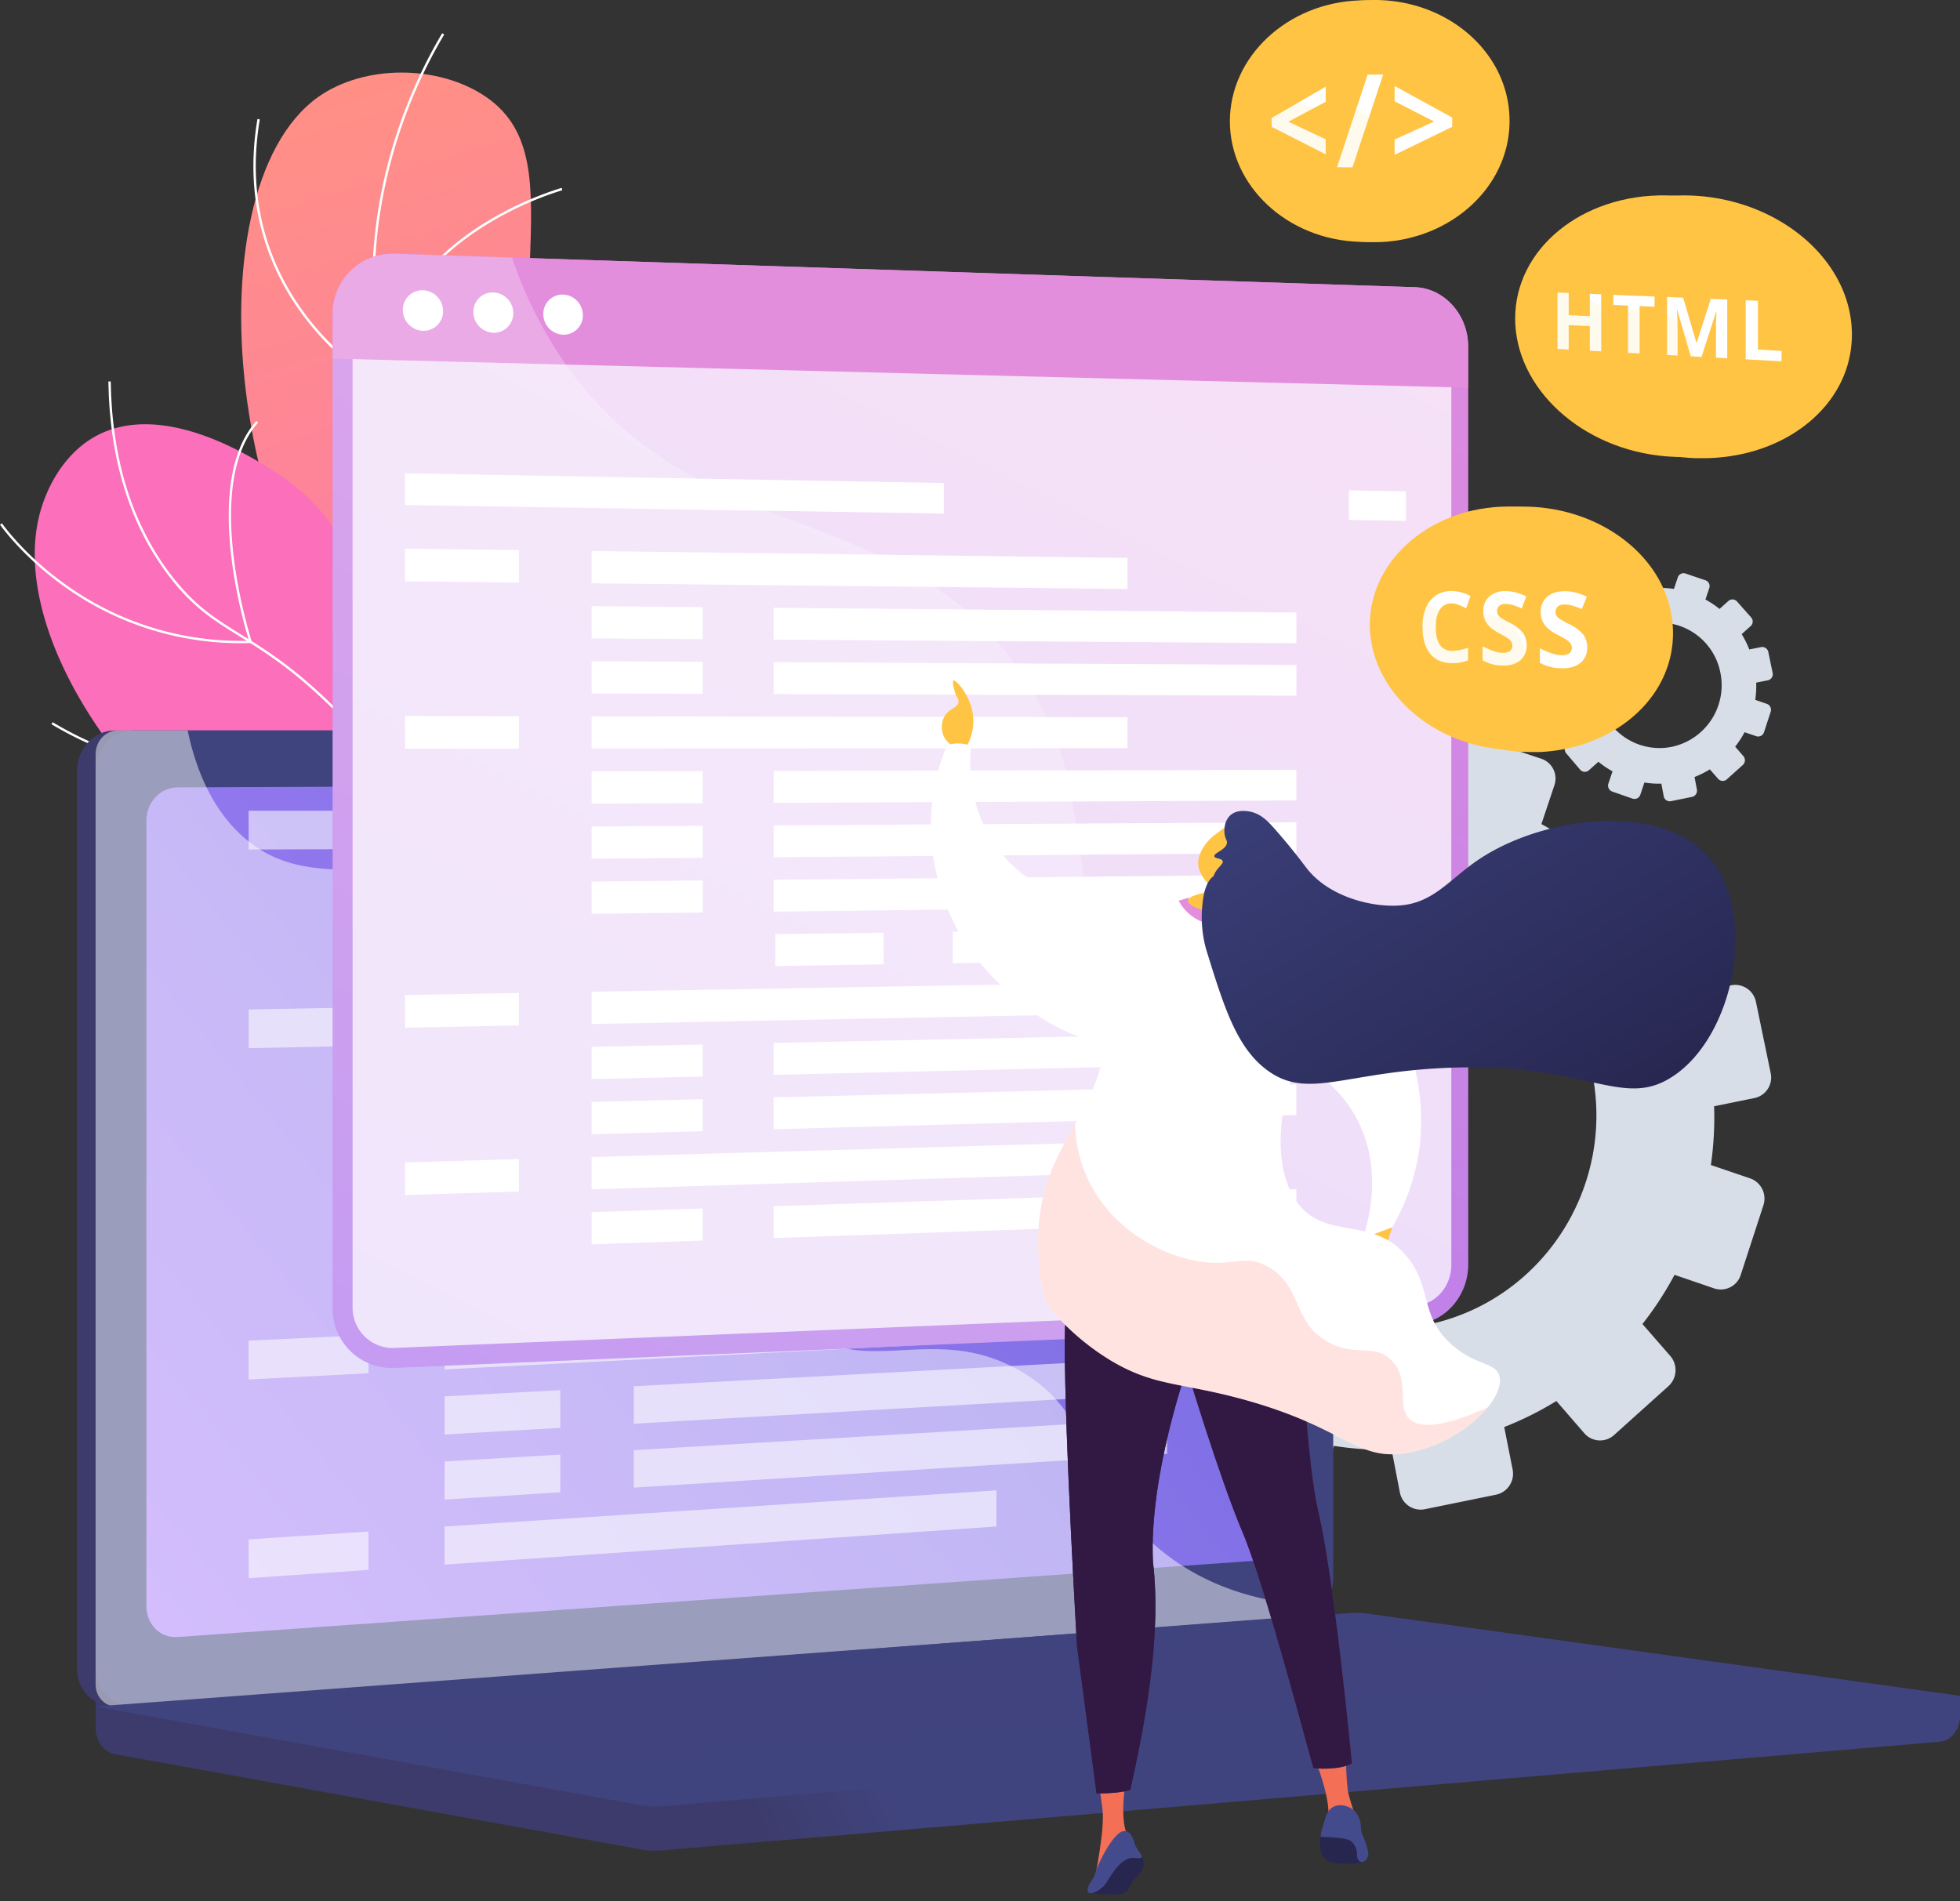 <svg xmlns="http://www.w3.org/2000/svg" width="234" height="227" fill="none" viewBox="0 0 234 227"><rect x="0" y="0" width="234" height="227" fill="#333333" stroke="none"/><path fill="#D8DEE8" d="M150.222 91.556l.96 4.91a38.99 38.99 0 00-6.098 3.046l-3.276-3.76a2.447 2.447 0 00-1.696-.834 2.461 2.461 0 00-1.786.617l-6.455 5.683a2.506 2.506 0 00-.255 3.511l3.306 3.814a40.023 40.023 0 00-3.792 5.697l-4.771-1.628a2.502 2.502 0 00-3.151 1.575l-2.824 8.194a2.484 2.484 0 001.521 3.177l4.808 1.642a39.636 39.636 0 00-.48 6.856l-5.026 1.024a2.557 2.557 0 00-1.979 2.972l1.591 8.56a2.462 2.462 0 001.937 1.986c.322.066.654.066.976.001l5.052-1.027a39.75 39.75 0 002.93 6.225l-3.879 3.435a2.587 2.587 0 00-.261 3.595l5.652 6.62a2.46 2.46 0 001.718.864 2.47 2.47 0 001.816-.631l3.873-3.455a39.535 39.535 0 005.68 3.884l-1.667 4.954c-.22.638-.18 1.337.112 1.945.291.609.81 1.079 1.445 1.307l8.215 2.846a2.507 2.507 0 003.193-1.608l1.639-4.917c2.279.359 4.585.512 6.89.457l.985 5.091a2.531 2.531 0 001.973 2.015c.327.067.663.069.991.006l8.531-1.74a2.56 2.56 0 001.965-3.025l-.999-5.052a38.933 38.933 0 006.227-3.107l3.323 3.837a2.5 2.5 0 001.729.867 2.497 2.497 0 001.827-.634l6.502-5.846a2.592 2.592 0 00.208-3.615l-3.314-3.802a40.267 40.267 0 003.833-5.871l4.715 1.613a2.495 2.495 0 002.703-.736c.216-.252.379-.545.479-.861l2.711-8.323a2.561 2.561 0 00-1.599-3.217l-4.673-1.588c.336-2.323.465-4.671.387-7.016l4.819-.982a2.508 2.508 0 001.95-1.995c.06-.325.056-.658-.014-.98l-1.765-8.526a2.527 2.527 0 00-2.952-1.965l-4.805.98a39.634 39.634 0 00-3.087-6.239l3.649-3.253a2.505 2.505 0 00.202-3.53l-5.706-6.455a2.485 2.485 0 00-2.668-.704 2.484 2.484 0 00-.837.488l-3.671 3.264a39.472 39.472 0 00-5.733-3.797l1.557-4.656a2.488 2.488 0 00-1.563-3.143l-8.099-2.714a2.475 2.475 0 00-3.132 1.563l-1.578 4.684a38.372 38.372 0 00-6.811-.39l-.965-4.87a2.447 2.447 0 00-1.048-1.57 2.458 2.458 0 00-1.854-.36l-8.363 1.704a2.5 2.5 0 00-1.948 2.913zm-9.542 46.558c-2.632-13.768 6.242-27.113 19.808-29.88 13.566-2.767 26.807 6.068 29.585 19.808 2.807 13.822-6.039 27.357-19.754 30.152-13.715 2.795-26.992-6.227-29.639-20.08zM193.674 69.577l.281 1.442a11.52 11.52 0 00-1.794.896l-.962-1.106a.722.722 0 00-.78-.205.737.737 0 00-.245.143l-1.897 1.662a.736.736 0 00-.073 1.032l.971 1.123a11.727 11.727 0 00-1.122 1.684l-1.403-.48a.737.737 0 00-.927.463l-.842 2.41a.74.74 0 00.203.79.736.736 0 00.247.145l1.403.483a11.62 11.62 0 00-.143 2.015l-1.477.303a.756.756 0 00-.583.873l.471 2.526a.732.732 0 00.569.584.72.72 0 00.287 0l1.482-.304c.234.635.524 1.247.867 1.83l-1.139 1.013a.757.757 0 00-.076 1.055l1.661 1.948a.726.726 0 001.039.07l1.139-1.016c.526.43 1.09.812 1.684 1.142l-.491 1.457a.76.76 0 00.457.957l2.417.842a.735.735 0 00.94-.474l.482-1.446c.67.107 1.349.153 2.027.135l.28 1.499a.737.737 0 00.87.592l2.509-.511a.755.755 0 00.581-.89l-.28-1.484c.635-.25 1.247-.555 1.829-.912l.98 1.122a.727.727 0 001.044.07l1.914-1.72a.757.757 0 00.059-1.06l-.974-1.123c.423-.542.799-1.12 1.122-1.726l1.387.474a.735.735 0 00.934-.472l.797-2.447a.755.755 0 00-.471-.945l-1.372-.47a11.73 11.73 0 00.112-2.059l1.403-.28a.739.739 0 00.561-.876l-.519-2.506a.738.738 0 00-.867-.579l-1.403.281a11.601 11.601 0 00-.91-1.832l1.072-.958a.722.722 0 00.245-.506.723.723 0 00-.186-.532l-1.683-1.9a.738.738 0 00-.503-.245.73.73 0 00-.527.183l-1.058.95a11.28 11.28 0 00-1.684-1.123l.46-1.376a.733.733 0 00-.46-.923l-2.38-.805a.729.729 0 00-.921.46l-.463 1.378a11.568 11.568 0 00-2.003-.115l-.281-1.431a.725.725 0 00-.842-.562l-2.458.503a.724.724 0 00-.476.308.723.723 0 00-.111.556zm-2.806 13.692a7.517 7.517 0 015.823-8.79 7.392 7.392 0 018.7 5.827 7.515 7.515 0 01-5.812 8.868 7.386 7.386 0 01-8.711-5.905z"/><path fill="url(#paint0_linear)" d="M86.37 140.705c2.888-8.804 5.83-22.244 2.386-37.166-3.952-17.12-12.708-20.563-20.569-38.877-11.225-26.145 1.477-45.083-10.14-53.075-5.665-3.896-14.573-3.899-20.068 0-15.668 11.16-11.374 59.776 13.49 78.75 11.246 8.58 21.049 7.578 29.496 18.666 7.457 9.825 6.87 22.769 5.405 31.702z"/><g style="mix-blend-mode:soft-light"><g style="mix-blend-mode:soft-light"><path fill="#fff" d="M88.136 118.554a67.045 67.045 0 0 0-3.763-10.816c-3.578-7.981-7.524-12.37-12.52-17.93-3.26-3.629-6.957-7.74-11.225-13.636-8.004-11.03-10.477-14.905-12.7-21.16a61.686 61.686 0 0 1-2.926-28.95 60.168 60.168 0 0 1 7.787-22.091l.244.146a59.869 59.869 0 0 0-7.754 21.988 61.426 61.426 0 0 0 2.916 28.822c2.209 6.213 4.684 10.075 12.657 21.079 4.263 5.894 7.953 9.99 11.209 13.614 5.015 5.576 8.98 9.982 12.567 18.003a67.044 67.044 0 0 1 3.783 10.861l-.275.07z"/></g><g style="mix-blend-mode:soft-light"><path fill="#fff" d="M45.781 46.29l-.202-.11a32.61 32.61 0 0 1-8.812-7.768c-3.808-4.794-7.945-12.885-6.03-24.203l.28.048c-1.897 11.225 2.203 19.23 5.975 23.978a32.899 32.899 0 0 0 8.52 7.577c.258-9.042 6.056-14.902 10.897-18.242a39.978 39.978 0 0 1 10.65-5.141l.074.28a39.704 39.704 0 0 0-10.58 5.108c-4.828 3.326-10.614 9.186-10.774 18.242l.002.23z"/></g><g style="mix-blend-mode:soft-light"><path fill="#fff" d="M47.103 75.369c-4.692 0-10.207-1.154-15.3-5.116l.17-.225c11.434 8.9 25.026 3.475 26.381 2.9-2.31-8.928-.266-15.515 1.861-19.474 2.315-4.311 5.231-6.528 5.262-6.55l.168.227c-.028.02-2.904 2.208-5.189 6.468-2.107 3.93-4.13 10.482-1.799 19.365l.031.115-.106.05a30.726 30.726 0 0 1-11.479 2.24z"/></g><g style="mix-blend-mode:soft-light"><path fill="#fff" d="M57.577 92.402c-3.522 0-7.734-.64-12.629-2.43l.096-.28c16.064 5.868 24.637-.705 25.538-1.44-3.91-9.146 1.597-23.933 1.653-24.085l.264.101c-.056.149-5.56 14.936-1.617 23.967l.04.093-.073.067c-.084.07-4.541 4.007-13.272 4.007z"/></g></g><path fill="url(#paint1_linear)" d="M91.4 130.085c.914-5.542 1.442-14.197-3.07-21.937-7.859-13.508-22.216-9.026-35.948-23.496-11.077-11.669-7.578-20.74-19.858-28.493-2.055-1.3-12.91-8.442-20.981-4.14-4.55 2.425-6.197 7.4-6.506 8.335-4.675 14.122 9.71 36.234 28.458 46.348 10.773 5.81 14.248 3.91 33.205 10.687a106.885 106.885 0 0 1 24.7 12.696z"/><g style="mix-blend-mode:soft-light"><g style="mix-blend-mode:soft-light"><path fill="#fff" d="M92.98 136.761c-2.744-13.176-7.936-22.025-15.435-26.293-3.648-2.085-6.578-2.416-9.674-2.764-3.367-.385-6.875-.781-11.506-3.576-4.49-2.722-6.11-5.332-8.139-8.644-1.81-2.938-4.06-6.595-9.115-11.467-4.428-4.268-7.656-6.266-10.504-8.032-3.115-1.93-5.58-3.454-8.436-7.2-4.656-6.102-7.092-13.92-7.232-23.238h.28c.143 9.261 2.557 17.015 7.176 23.069 2.826 3.704 5.268 5.217 8.36 7.134 2.86 1.77 6.102 3.777 10.553 8.068 5.08 4.895 7.341 8.568 9.16 11.523 2.015 3.275 3.609 5.863 8.051 8.549 4.57 2.764 8.035 3.154 11.386 3.536 3.124.353 6.073.687 9.78 2.806 7.578 4.314 12.809 13.224 15.568 26.482l-.272.047z"/></g><g style="mix-blend-mode:soft-light"><path fill="#fff" d="M28.769 76.799a36.077 36.077 0 0 1-21.22-6.859C2.6 66.373.025 62.677 0 62.643l.233-.16c.025.037 2.576 3.7 7.49 7.238a35.799 35.799 0 0 0 22.008 6.786c-.603-1.94-5.632-18.935.87-26.232l.213.188c-6.76 7.578-.819 25.951-.757 26.137l.059.18h-.191c-.385.013-.77.019-1.156.019z"/></g><g style="mix-blend-mode:soft-light"><path fill="#fff" d="M28.034 92.468a42.281 42.281 0 0 1-21.89-5.994l.143-.242c9.823 5.894 19.578 6.371 26.044 5.748 6.415-.617 10.945-2.422 11.686-2.74-2.61-9.63-.28-23.217-.259-23.351l.281.047c-.025.138-2.36 13.771.28 23.35l.034.118-.112.047c-.047.023-4.832 2.13-11.885 2.807-1.322.129-2.767.21-4.322.21z"/></g><g style="mix-blend-mode:soft-light"><path fill="#fff" d="M36.388 114.838c-.468 0-.942-.006-1.423-.017v-.28c9.85.21 17.437-1.836 22.062-3.593 4.423-1.684 7.06-3.412 7.639-3.811-7.232-8.98-4.398-23.655-4.37-23.801l.28.056c-.03.146-2.859 14.812 4.407 23.683l.095.116-.12.087c-.104.078-10.49 7.56-28.57 7.56z"/></g></g><path fill="url(#paint2_linear)" d="M91.59 125.378a59.757 59.757 0 0 0-14.913-7.827c-12.067-4.279-17.602-1.757-22.712-6.859-5.287-5.281-1.864-10.484-8.195-16.383-.533-.494-7.333-6.666-13.485-4.367-4.302 1.605-5.977 6.494-6.763 8.787-3.05 8.902-1.277 22.465 8.22 29.156 9.003 6.345 20.403 3.32 24.02 2.335 6.351-1.729 7.858-4.21 14.313-5.768 7.847-1.902 14.902-.494 19.516.926z"/><path fill="url(#paint3_linear)" d="M234 202.477l-222.586-1.964v5.787c0 1.571.971 2.907 2.287 3.146l62.94 11.399c.74.134 1.495.17 2.245.107l152.695-12.991c1.364-.115 2.419-1.457 2.419-3.07v-2.414z"/><path fill="url(#paint4_linear)" d="M153.224 193.086l-139.51 10.597c-2.495.188-4.527-1.824-4.527-4.49V92.055c0-2.675 2.032-4.841 4.527-4.841h139.51c2.055 0 3.719 1.964 3.719 4.375v96.844c0 2.408-1.664 4.505-3.719 4.653z"/><path fill="url(#paint5_linear)" d="M155.448 193.086L15.941 203.678c-2.498.188-4.527-1.825-4.527-4.491V92.055c0-2.675 2.03-4.841 4.527-4.841h139.507c2.057 0 3.721 1.964 3.721 4.375v96.844c0 2.408-1.664 4.504-3.721 4.653z"/><path fill="url(#paint6_linear)" d="M151.103 186.264l-129.937 9.199c-2.032.143-3.685-1.507-3.685-3.69V97.985c0-2.183 1.653-3.96 3.685-3.968l129.937-.578c1.684 0 3.068 1.6 3.068 3.586v85.422c0 1.99-1.359 3.699-3.068 3.817z"/><path fill="#fff" d="M90.623 90.15c0 .997-.719 1.805-1.606 1.808-.887.002-1.608-.803-1.608-1.802 0-1 .719-1.807 1.608-1.807.89 0 1.606.805 1.606 1.801z"/><g style="mix-blend-mode:soft-light" opacity=".48"><path fill="#fff" d="M121.836 163.712c-10.755-6.214-19.21 1.661-27.371-6.11-4.948-4.712-2.526-8.226-8.608-15.264-6.735-7.799-11.133-5.178-17.91-12.194-8.568-8.874-4.283-15.778-11.675-22.148-8.955-7.729-18.61-.562-27.135-7.987-3.674-3.2-5.692-7.858-6.736-12.79h-8.338c-1.462 0-2.649 1.272-2.649 2.844v111.041c0 1.569 1.187 2.751 2.65 2.641l142.181-10.841a2.277 2.277 0 0 0 1.712-1.123c-10.406-.406-16.802-4.156-20.888-8.029-7.998-7.583-6.609-15.056-15.233-20.04z"/></g><path fill="url(#paint7_linear)" d="M161.008 192.611L11.414 203.75l65.227 11.812c.74.134 1.495.17 2.245.107l155.103-13.191-70.601-9.791a11.213 11.213 0 0 0-2.38-.076z"/><path style="mix-blend-mode:multiply" fill="url(#paint8_linear)" d="M33.242 204.04l124.544-9.419 38.543 5.299L72.86 209.989l-39.618-5.949z" opacity=".3"/><g fill="#fff" opacity=".75"><path d="M43.995 101.38l-14.31.05V96.8h14.31v4.58zM118.963 101.119l-65.881.23v-4.55h65.881v4.32zM66.892 108.988l-13.81.129v-4.546l13.81-.085v4.502zM139.341 108.305l-63.673.6v-4.468l63.673-.381v4.249zM66.892 116.675l-13.81.214v-4.549l13.81-.163v4.498zM139.341 115.558l-63.673.982v-4.471l63.673-.757v4.246zM43.995 124.853l-14.31.305v-4.63l14.31-.256v4.581zM118.963 123.251l-65.881 1.409v-4.55l65.881-1.178v4.319zM66.892 132.052l-13.81.376v-4.549l13.81-.328v4.501zM139.341 130.069l-63.673 1.74v-4.47l63.673-1.519v4.249zM66.892 139.738l-13.81.46v-4.549l13.81-.413v4.502zM139.341 137.325l-63.673 2.122v-4.471l63.673-1.9v4.249zM66.892 147.423l-13.81.542v-4.546l13.81-.497v4.501zM139.341 144.579l-63.673 2.501v-4.468l63.673-2.279v4.246zM89.212 154.105l-13.333.603v-4.471l13.333-.555v4.423zM149.061 151.397l-51.374 2.324v-4.392l51.374-2.147v4.215zM43.995 163.971l-14.31.735v-4.631l14.31-.684v4.58zM118.963 160.135l-65.881 3.373v-4.549l65.881-3.144v4.32zM66.892 170.488l-13.81.788v-4.549l13.81-.741v4.502zM139.341 166.348l-63.673 3.64v-4.471l63.673-3.415v4.246zM66.892 178.176l-13.81.873V174.5l13.81-.822v4.498zM139.341 173.602l-63.673 4.019v-4.47l63.673-3.797v4.248zM43.995 187.445l-14.31.988v-4.628l14.31-.94v4.58zM118.963 182.266l-65.881 4.549v-4.546l65.881-4.322v4.319z" opacity=".75"/></g><path fill="url(#paint9_linear)" d="M168.915 34.292L47.13 30.29a7.14 7.14 0 0 0-7.417 7.196v118.712a7.061 7.061 0 0 0 7.409 7.123l121.799-5.201c3.522-.148 6.367-3.348 6.367-7.139V41.371c-.005-3.795-2.851-6.964-6.373-7.079z"/><g style="mix-blend-mode:soft-light" opacity=".74"><path fill="#fff" d="M47.131 160.942A4.802 4.802 0 0 1 42.467 158a4.805 4.805 0 0 1-.373-1.908V37.555a4.865 4.865 0 0 1 5.037-4.898l121.799 3.837c2.399.076 4.339 2.245 4.339 4.818v109.732c0 2.587-1.94 4.771-4.339 4.863l-121.799 5.035z"/></g><path fill="url(#paint10_linear)" d="M168.916 34.292L47.132 30.29a7.14 7.14 0 0 0-7.418 7.196v5.332l135.55 3.475V41.37c.02-3.794-2.826-6.962-6.348-7.078z"/><path fill="#fff" d="M52.904 37.15a2.33 2.33 0 01-2.403 2.349 2.498 2.498 0 01-2.408-2.49 2.33 2.33 0 012.408-2.352 2.503 2.503 0 012.403 2.493zM61.279 37.39a2.314 2.314 0 01-2.377 2.341 2.478 2.478 0 01-2.386-2.478 2.31 2.31 0 012.386-2.338 2.478 2.478 0 012.377 2.476zM69.586 37.634a2.299 2.299 0 01-2.358 2.33 2.464 2.464 0 01-2.362-2.465 2.296 2.296 0 012.362-2.33 2.464 2.464 0 012.358 2.465zM112.683 57.676l-64.326-1.157v3.78l64.326 1.02v-3.643zM161.047 58.543v3.542l6.805.106v-3.525l-6.805-.123z"/><g style="mix-blend-mode:soft-light"><g style="mix-blend-mode:soft-light"><path fill="#fff" d="M61.957 69.554l-13.6-.146V65.51l13.6.174v3.87z"/></g><g style="mix-blend-mode:soft-light"><path fill="#fff" d="M134.607 70.327l-63.97-.682v-3.85l63.97.822v3.71z"/></g><g style="mix-blend-mode:soft-light"><path fill="#fff" d="M83.898 76.313l-13.26-.09v-3.85l13.26.12v3.82z"/></g><g style="mix-blend-mode:soft-light"><path fill="#fff" d="M154.772 76.8l-62.41-.427V72.57l62.41.567V76.8z"/></g><g style="mix-blend-mode:soft-light"><path fill="#fff" d="M83.898 82.843l-13.26-.042v-3.85l13.26.07v3.822z"/></g><g style="mix-blend-mode:soft-light"><path fill="#fff" d="M154.772 83.06l-62.41-.194v-3.802l62.41.33v3.666z"/></g><g style="mix-blend-mode:soft-light"><path fill="#fff" d="M61.957 89.386l-13.6.008v-3.9l13.6.022v3.87z"/></g><g style="mix-blend-mode:soft-light"><path fill="#fff" d="M134.607 89.333l-63.97.045v-3.85l63.97.098v3.707z"/></g><g style="mix-blend-mode:soft-light"><path fill="#fff" d="M83.898 95.897l-13.26.058v-3.85l13.26-.03v3.822z"/></g><g style="mix-blend-mode:soft-light"><path fill="#fff" d="M154.772 95.577l-62.41.281v-3.803l62.41-.14v3.662z"/></g><g style="mix-blend-mode:soft-light"><path fill="#fff" d="M83.898 102.426l-13.26.109v-3.85l13.26-.082v3.823z"/></g><g style="mix-blend-mode:soft-light"><path fill="#fff" d="M154.772 101.839l-62.41.516v-3.802l62.41-.38v3.666z"/></g><g style="mix-blend-mode:soft-light"><path fill="#fff" d="M83.898 108.952l-13.26.16v-3.85l13.26-.132v3.822z"/></g><g style="mix-blend-mode:soft-light"><path fill="#fff" d="M154.772 108.097l-62.41.752v-3.803l62.41-.614v3.665z"/></g><g style="mix-blend-mode:soft-light"><path fill="#fff" d="M105.493 115.138l-12.926.205v-3.803l12.926-.177v3.775z"/></g><g style="mix-blend-mode:soft-light"><path fill="#fff" d="M164.456 114.2l-50.706.806v-3.755l50.706-.693v3.642z"/></g><g style="mix-blend-mode:soft-light"><path fill="#fff" d="M61.957 122.437l-13.6.27v-3.901l13.6-.239v3.87z"/></g><g style="mix-blend-mode:soft-light"><path fill="#fff" d="M134.607 121.011l-63.97 1.254v-3.85l63.97-1.114v3.71z"/></g><g style="mix-blend-mode:soft-light"><path fill="#fff" d="M83.898 128.536l-13.26.309v-3.85l13.26-.281v3.822z"/></g><g style="mix-blend-mode:soft-light"><path fill="#fff" d="M154.772 126.873l-62.41 1.462v-3.802l62.41-1.325v3.665z"/></g><g style="mix-blend-mode:soft-light"><path fill="#fff" d="M83.898 135.063l-13.26.359v-3.851l13.26-.331v3.823z"/></g><g style="mix-blend-mode:soft-light"><path fill="#fff" d="M154.772 133.134l-62.41 1.698v-3.8l62.41-1.563v3.665z"/></g><g style="mix-blend-mode:soft-light"><path fill="#fff" d="M61.957 142.27l-13.6.421v-3.901l13.6-.39v3.87z"/></g><g style="mix-blend-mode:soft-light"><path fill="#fff" d="M134.607 140.017l-63.97 1.984v-3.85l63.97-1.841v3.707z"/></g><g style="mix-blend-mode:soft-light"><path fill="#fff" d="M83.898 148.115l-13.26.463v-3.85l13.26-.432v3.819z"/></g><g style="mix-blend-mode:soft-light"><path fill="#fff" d="M154.772 145.653l-62.41 2.172v-3.806l62.41-2.032v3.666z"/></g></g><g style="mix-blend-mode:soft-light" opacity=".5"><g style="mix-blend-mode:soft-light" opacity=".5"><path fill="#fff" d="M121.576 79.922c-14.228-20.703-38.844-14.11-54.42-36.98a50.093 50.093 0 0 1-6.022-12.191l-14.004-.46a7.14 7.14 0 0 0-7.417 7.195v118.712a7.061 7.061 0 0 0 7.409 7.123l117.333-5.035c-2.688-3.876-26.099-18.242-32.144-40.278-5.532-20.15-2.153-25.597-10.735-38.086z"/></g></g><path fill="url(#paint11_linear)" d="M115.206 89.445a6.175 6.175 0 0 0 1-3.143c.075-2.916-2.088-5.192-2.377-5.052-.158.07.042.924.151 1.302.233.79.483.865.46 1.227-.042.746-1.122.775-1.683 1.762a2.676 2.676 0 0 0 0 2.526c.738 1.328 2.391 1.375 2.449 1.378z"/><path fill="url(#paint12_linear)" d="M161.411 152.775l-.83-2.86 3.468-2.574 2.164-.808-1.28 4.002-3.522 2.24z"/><path fill="url(#paint13_linear)" d="M157.115 210.381s1.9 4.771 1.403 6.893c1.129-.01 2.255-.11 3.368-.298 0 0-.82-2.177-.98-3.258a32.022 32.022 0 0 1-.199-3.817l-3.592.48z"/><path fill="#26264F" d="M136.193 221.552c.211.246.337.553.359.876a1.43 1.43 0 0 1-.109.589c-.323.842-.842.963-1.378 1.867-.337.561-.281.718-.581.968a2.02 2.02 0 0 1-1.317.351 23.164 23.164 0 0 1-3.047-.174 71.083 71.083 0 0 1 3.188-3.825l2.001-.68.884.028z"/><path fill="url(#paint14_linear)" d="M134.526 211.826s-1.142 5.972.326 7.639c1.24 1.684-.601.48-.601.48l-2.205 1.925-1.319 2.276s1.215-5.845.889-8.166c-.325-2.321-.485-3.884-.485-3.884l3.395-.27z"/><path fill="url(#paint15_linear)" d="M130.21 146.499s-3.087 2.753-3.087 14.083c0 11.329 1.459 35.922 1.459 35.922l2.33 17.613s2.419.087 4.035-.398c1.457-6.638 3.831-17.863 2.7-27.251-.485-10.198 4.047-22.987 4.047-22.987s3.884 12.951 6.634 19.426c2.751 6.474 7.993 26.759 8.479 28.216 3.219.28 4.594-.562 4.594-.562s-2.066-21.828-4.008-30.082c-1.942-8.253-1.774-28.165-5.007-33.831-7.282-2.913-22.176-.149-22.176-.149z"/><path fill="url(#paint16_linear)" d="M130.21 146.499s-3.087 2.753-3.087 14.083c0 11.329 1.459 35.922 1.459 35.922l2.33 17.613s2.419.087 4.035-.398c1.457-6.638 3.831-17.863 2.7-27.251-.485-10.198 4.047-22.987 4.047-22.987s3.884 12.951 6.634 19.426c2.751 6.474 7.993 26.759 8.479 28.216 3.219.28 4.594-.562 4.594-.562s-2.066-21.828-4.008-30.082c-1.942-8.253-1.774-28.165-5.007-33.831-7.282-2.913-22.176-.149-22.176-.149z"/><path style="mix-blend-mode:multiply" fill="url(#paint17_linear)" d="M146.186 167.247c.96 6.233 2.877 9.59 7.673 13.906 3.837 2.876.96 9.11 2.397 13.906.48 1.437 1.919 2.876 2.399 4.316 1.782 3.567.118 7.934.926 11.711a5.108 5.108 0 0 0 1.83-.525s-2.065-21.828-4.007-30.082c-1.942-8.253-1.785-28.165-5.018-33.831-7.297-2.913-22.171-.163-22.171-.163s-3.087 2.753-3.087 14.083c0 .92 0 1.928.028 3 3.194 2.826 9.724 3.454 13.751.323.227-.173.49-.292.769-.348l.023-.062s0 .022.017.056c1.835-.334 4.055 2.046 4.47 3.71z" opacity=".25"/><path fill="#26264F" d="M158.016 219.088s-.474 0-.435.612c.039.612-.211 2.711 2.192 2.806 2.402.096 2.775-.171 2.854-.171.078 0-.629-2.012-.629-2.012l-.766-.98-2.071-.216-1.145-.039z"/><path fill="#444B8C" d="M163.347 221.197a7.71 7.71 0 00-.62-1.95c-.427-.954-.079-1.314-.483-2.184a2.64 2.64 0 00-.561-.867 2.496 2.496 0 00-1.698-.648 1.762 1.762 0 00-.8.188 1.861 1.861 0 00-.721.761c-.25.409-.191.536-.578 1.717a4.178 4.178 0 00-.214 1.109c.629 0 3.054.098 3.567.474a2.02 2.02 0 01.769 1.636c0 .631.315.926.629.906a1.033 1.033 0 00.71-1.142zM134.221 218.624c.541 0 .94.441 1.237 1.479.298 1.038 1.74 1.964.062 1.74-1.678-.225-2.899 2.155-3.497 3.037-.598.881-2.209 1.658-2.169.799.039-.858.749-1.26.951-2.138.202-.879 2.181-4.917 3.416-4.917z"/><path fill="#fff" d="M162.686 147.852c.398-1.106 2.885-8.38-1.123-15.012-3.289-5.43-8.981-7.201-9.792-7.443-4.939-1.459-7.414.416-8.98-1.307-2.644-2.927.351-12.91 6.146-14.894 6.53-2.245 14.366 6.404 17.543 12.09 4.165 7.457 3.14 14.874 2.899 16.395a25.55 25.55 0 0 1-3.163 8.852l-3.53 1.319z"/><path fill="#fff" d="M145.629 107.788c-5.832-.233-10.328-.14-12.868 2.4-2.683 2.68.028 5.705-.561 12.718-.893 10.738-7.735 13.362-8.248 24.253a27.79 27.79 0 0 0 .929 8.476 29.245 29.245 0 0 0 7.577 6.716c5.279 3.21 8.338 2.652 15.918 4.726 12.399 3.393 13.502 7.434 19.645 6.404 6.213-1.041 11.664-6.27 11.004-9.141-.393-1.72-2.899-1.232-5.781-3.856-3.716-3.367-2.285-6.606-5.111-10.238-4.058-5.217-9.713-2.029-13.17-6.55-3.5-4.574-2.111-13.586.842-18.5 1.925-3.21 2.75-6.971 4.389-10.333.2-.407.278-.863.224-1.313-.266-2.189-3.929-3.368-6.684-4.252a33.031 33.031 0 0 0-8.105-1.51z"/><path fill="url(#paint18_linear)" d="M140.717 107.547l1.151-.354s.3 1.558 3.996 1.752a5.528 5.528 0 0 0 3.368-1.148l.786.561s-1.723 2.153-4.465 2.099a5.5 5.5 0 0 1-4.836-2.91z"/><path fill="url(#paint19_linear)" d="M143.058 102.812c.221-1.709 1.574-2.807 1.869-3.04 1.235-.982 1.487-1.08 1.911-1.162l.578-.087h.065c.538.112 1.057.301 1.54.562.59.415.155 3.367-1.636 7.016l-.21.929c1.56.28 1.947.561 1.964.78.025.485-1.684 1.108-3.264 1.148-1.984.05-4.091-.803-4.052-1.44.017-.258.393-.578 1.832-.89l.677-.951c-.219-.264-1.437-1.605-1.274-2.865z"/><path fill="url(#paint20_linear)" d="M145.516 102.158c.449-.28.792.309.581.814-.21.506-.926.825-1.358.522-.433-.303.168-.962.777-1.336z"/><path fill="url(#paint21_linear)" d="M203.859 102.158c-5.925-6.432-19.713-4.667-27.36.497-3.553 2.399-5.377 5.234-9.576 5.472-3.19.18-8.27-1.021-10.945-4.49-.336-.435-1.683-2.262-3.707-4.566-.892-1.016-1.779-1.964-3.154-2.183-.348-.056-1.51-.245-2.279.505-.623.609-.775 1.667-.592 2.427.109.458.252.506.233.803-.057.842-1.583 1.204-1.499 1.625.062.303.842.194.991.561.148.368-.722.775-1.098 1.816-.701.471-1.145 1.642-1.299 3.208a14.242 14.242 0 0 0 .443 5.579c2.1 6.783 3.601 11.635 7.235 14.344 4.813 3.586 9.149.28 21.391-.25 16.765-.716 20.944 4.967 26.97 1.08 7.524-4.818 10.397-19.751 4.246-26.428z"/><path fill="#fff" d="M115.925 89.036c-.148 1.404-.656 7.609 3.626 12.848 3.999 4.895 9.663 5.874 10.715 6.031 5.094.772 7.297-1.423 9.068.07 3.019 2.526 1.403 12.826-4.05 15.596-6.174 3.12-15.11-4.381-19.033-9.579-5.147-6.816-5.144-14.312-5.113-15.848.068-3.154.72-6.268 1.922-9.185a4.518 4.518 0 0 1 1.468-.19c.476.012.948.099 1.397.257z"/><path style="mix-blend-mode:multiply" fill="url(#paint22_linear)" d="M168.228 169.376c-1.491-1.53.151-4.611-2.052-6.904-2.043-2.124-4.358-.407-7.647-2.245-4.21-2.349-3.059-6.646-7.089-8.955-2.899-1.662-4.261.126-8.768-.747-4.507-.873-9.979-3.971-12.685-9.514a16.339 16.339 0 0 1-1.63-6.788c-2.024 3.614-4.123 7.08-4.398 12.926a27.784 27.784 0 0 0 .929 8.475 29.227 29.227 0 0 0 7.577 6.716c5.279 3.211 8.338 2.652 15.918 4.726 12.399 3.393 13.502 7.434 19.645 6.405 3.972-.666 7.623-3.04 9.573-5.417-5.705 2.557-8.29 2.431-9.373 1.322z" opacity=".25"/><path fill="url(#paint23_linear)" d="M199.736 75.63c.025-8.834-8.846-15.59-18.87-15.115-5.453.26-10.05 2.632-12.851 6.014l-.05.062c-.048.059-.096.118-.141.18a8.747 8.747 0 0 0-.252.325l-.144.196c-.078.11-.157.22-.23.331l-.129.191c-.084.13-.165.261-.244.39l-.087.144c-.104.176-.205.356-.3.538l-.073.146c-.068.135-.135.28-.199.41-.034.067-.062.138-.093.205a9.77 9.77 0 0 0-.157.37 7.408 7.408 0 0 0-.227.6 4.066 4.066 0 0 0-.071.203c-.052.159-.103.322-.151.488 0 .034-.02.068-.031.101-.053.2-.104.399-.149.6-.014.06-.022.119-.036.178a8.72 8.72 0 0 0-.084.435l-.034.224c-.02.135-.039.28-.056.407l-.026.23c-.014.143-.025.28-.033.432v.203c0 .21-.017.423-.014.64.017 5.101 3.174 9.771 8.009 12.508a18.396 18.396 0 0 0 2.136 1.038 20.4 20.4 0 0 0 5.748 1.403c.28.028.561.048.841.065h.281c.188 0 .376.017.561.02h1.21c.16 0 .317-.015.474-.026l.376-.028.458-.045.379-.045.443-.061.379-.062.438-.079.376-.076.137-.028c7.098-1.58 12.469-6.923 12.486-13.712z"/><path fill="url(#paint24_linear)" d="M197.715 75.497c0 8.717-8.722 14.93-18.522 13.979-8.933-.87-15.629-7.474-15.654-14.838-.026-7.364 6.656-13.704 15.631-14.136 9.845-.474 18.573 6.222 18.545 14.995z"/><path fill="#fff" d="M173.3 72.051a1.563 1.563 0 00-1.403.736c-.325.494-.485 1.184-.485 2.074 0 1.846.631 2.806 1.891 2.845a5.508 5.508 0 001.965-.367v1.501a4.887 4.887 0 01-2.102.334c-1.095-.05-1.923-.455-2.495-1.21-.573-.754-.842-1.798-.842-3.157a5.605 5.605 0 01.41-2.245 3.238 3.238 0 011.203-1.476 3.32 3.32 0 011.872-.516 4.814 4.814 0 012.246.603l-.528 1.454a9.172 9.172 0 00-.867-.402 2.359 2.359 0 00-.865-.174zM182.257 77.052a2.227 2.227 0 01-.806 1.832c-.533.427-1.268.619-2.205.576a4.896 4.896 0 01-2.246-.62v-1.684c.436.235.891.433 1.359.595.332.113.679.18 1.03.199a1.37 1.37 0 00.864-.197.784.784 0 00.303-.679.842.842 0 00-.132-.457 1.683 1.683 0 00-.393-.396c-.337-.225-.686-.43-1.046-.615a5.034 5.034 0 01-1.1-.74 2.734 2.734 0 01-.581-.803 2.443 2.443 0 01-.217-1.055 2.286 2.286 0 01.711-1.78 2.84 2.84 0 011.992-.645c.411 0 .819.054 1.215.163.418.121.827.275 1.221.46l-.561 1.44a8.067 8.067 0 00-1.089-.413 3.24 3.24 0 00-.842-.123 1.037 1.037 0 00-.744.235.801.801 0 00-.258.63.816.816 0 00.104.42c.087.139.201.259.334.354.349.232.713.442 1.089.628a4.58 4.58 0 011.574 1.21c.295.43.444.944.424 1.465zM189.49 77.3a2.264 2.264 0 01-.867 1.896c-.573.444-1.361.641-2.366.593a5.422 5.422 0 01-2.413-.643v-1.74c.467.245.953.452 1.453.617.357.119.728.189 1.103.208.325.034.652-.039.932-.208a.802.802 0 00.326-.701.836.836 0 00-.144-.475 1.721 1.721 0 00-.42-.41 10.859 10.859 0 00-1.123-.636 5.308 5.308 0 01-1.176-.767 2.8 2.8 0 01-.623-.842 2.463 2.463 0 01-.23-1.091 2.315 2.315 0 01.763-1.841c.511-.447 1.221-.671 2.136-.668.44-.002.877.055 1.302.168.447.126.885.286 1.308.477l-.606 1.49a8.612 8.612 0 00-1.165-.426 3.623 3.623 0 00-.898-.126 1.15 1.15 0 00-.8.241.916.916 0 00-.265.517.916.916 0 00.102.572c.093.145.214.27.357.365.374.24.763.458 1.164.65.646.292 1.22.72 1.684 1.255.319.443.483.979.466 1.524z"/><g style="mix-blend-mode:multiply" opacity=".3"><path style="mix-blend-mode:multiply" fill="url(#paint25_linear)" d="M183.377 86.13c-2.11-4.477.023-8.42-2.823-11.319-2.846-2.899-6.354-.342-10.028-2.613-1.386-.855-2.904-2.464-4.024-5.73a12.716 12.716 0 0 0-2.978 8.17c.026 7.363 6.736 13.967 15.655 14.837 2.097.207 4.215.079 6.272-.38a11.019 11.019 0 0 1-2.074-2.966z" opacity=".3"/></g><path fill="url(#paint26_linear)" d="M221.093 39.942c0-8.98-8.98-16.417-19.667-16.605-6.065-.107-11.33 2.166-14.616 5.727l-.059.068c-.059.062-.112.126-.168.188a10.95 10.95 0 0 0-.298.35 5.801 5.801 0 0 0-.171.208l-.281.357c-.05.07-.104.137-.151.207-.101.138-.197.281-.281.421-.034.054-.07.102-.104.155-.123.19-.244.387-.359.584-.028.053-.056.106-.087.16-.081.148-.163.297-.241.449-.04.075-.073.148-.11.224-.067.135-.129.28-.191.404l-.104.239c-.058.14-.115.28-.171.423l-.084.222c-.064.18-.123.36-.182.542l-.037.112a13.935 13.935 0 0 0-.325 1.347c-.017.084-.031.169-.045.25-.026.152-.049.303-.068.455 0 .084-.022.17-.03.255-.017.163-.031.323-.043.485 0 .076-.014.152-.016.228 0 .236-.023.474-.023.715 0 5.731 3.752 10.98 9.385 13.98.518.274 1.052.532 1.602.771a22.966 22.966 0 0 0 8.206 1.841h1.302c.183 0 .365 0 .545-.014l.396-.023.513-.033.404-.04.491-.053.407-.056.477-.073.405-.07c.157-.028.311-.062.465-.093l.399-.087.149-.03c7.383-1.746 12.766-7.26 12.766-14.19z"/><path fill="url(#paint27_linear)" d="M218.443 39.856c0 8.935-8.902 15.474-19.474 14.635-10.145-.805-18.076-8.158-18.076-16.457 0-8.298 7.931-14.874 18.076-14.703 10.572.197 19.474 7.597 19.474 16.525z"/><path fill="#fff" d="M191.163 41.95l-1.356-.077v-2.932l-2.525-.124v2.916l-1.339-.073v-6.735l1.339.056v2.65l2.525.117v-2.663l1.356.056v6.808zM195.75 42.201l-1.386-.075v-5.639l-1.76-.078v-1.207l4.929.208v1.215l-1.783-.079v5.655zM201.844 42.539l-1.603-5.532h-.039a55.29 55.29 0 01.084 2.22v3.228l-1.257-.068v-6.926l1.919.081 1.586 5.394h.028l1.684-5.259 1.965.081v7.017l-1.348-.073v-3.31-.54c0-.206.026-.745.062-1.626h-.042l-1.743 5.389-1.296-.076zM208.414 42.903v-7.05l1.462.06v5.831l2.823.152v1.243l-4.285-.236z"/><g style="mix-blend-mode:multiply" opacity=".3"><path style="mix-blend-mode:multiply" fill="url(#paint28_linear)" d="M203.563 50.86c-2.293-4.77.025-8.98-3.07-12.129-3.096-3.148-7.087-.56-11.299-3.162-1.611-1-3.39-2.843-4.704-6.53a13.222 13.222 0 0 0-3.597 9.005c0 8.299 7.93 15.651 18.076 16.457 2.286.188 4.588.017 6.822-.508a11.573 11.573 0 0 1-2.228-3.132z" opacity=".3"/></g><path fill="url(#paint29_linear)" d="M180.221 14.432c0-8.265-7.625-14.72-16.706-14.422-5.17.168-9.669 2.498-12.478 5.941l-.05.067-.143.183c-.087.11-.172.222-.256.334l-.146.202c-.081.115-.157.227-.235.342l-.13.2c-.087.131-.168.266-.249.4-.028.051-.059.1-.09.15-.107.182-.208.367-.306.56l-.076.15c-.07.143-.14.28-.207.426l-.093.213c-.056.127-.112.256-.163.385a5.093 5.093 0 0 0-.09.224 21.136 21.136 0 0 0-.219.61c-.053.168-.106.336-.154.507 0 .037-.022.07-.031.107-.059.208-.109.415-.157.623-.014.062-.025.126-.036.188-.031.149-.062.3-.087.452 0 .076-.026.154-.037.233-.022.14-.042.28-.059.424 0 .078-.019.157-.028.238-.014.149-.025.298-.036.45 0 .07 0 .14-.014.21 0 .221-.017.44-.017.665 0 5.304 3.21 9.982 8.026 12.486.444.23.9.442 1.37.637.235.095.474.188.712.28 1.762.625 3.611.966 5.479 1.013h1.066l.525-.02.317-.024c.154 0 .309-.023.463-.04l.337-.04c.146-.016.28-.033.438-.055l.342-.054c.14-.025.281-.047.418-.075l.348-.07.404-.09.357-.093.395-.11.34-.098.123-.036c6.27-1.967 10.833-7.302 10.833-13.673z"/><path fill="url(#paint30_linear)" d="M178.971 14.432c0 8.245-7.578 14.705-16.62 14.441-8.697-.244-15.517-6.699-15.517-14.388 0-7.69 6.82-14.156 15.52-14.44 9.031-.294 16.617 6.133 16.617 14.387z"/><path fill="#fff" d="M158.275 18.426l-6.455-3.284v-1.055l6.455-3.735v1.798l-4.463 2.383 4.463 2.102v1.79zM165.135 8.895l-3.668 11.085-1.841-.02 3.649-11.04 1.86-.025zM166.5 16.66l4.714-2.152-4.714-2.41v-1.833l6.875 3.771v1.106l-6.875 3.343V16.66z"/><g style="mix-blend-mode:multiply" opacity=".3"><path style="mix-blend-mode:multiply" fill="url(#paint31_linear)" d="M166.283 25.286c-1.964-4.316.023-8.304-2.626-11.074-2.65-2.77-6.074-.177-9.688-2.405-1.381-.842-2.908-2.48-4.039-5.84a13.45 13.45 0 0 0-3.087 8.517c-.008 7.69 6.811 14.145 15.511 14.389a17.677 17.677 0 0 0 5.829-.806 10.009 10.009 0 0 1-1.9-2.78z" opacity=".3"/></g><defs><linearGradient id="paint0_linear" x1="38.161" x2="75.63" y1="9.746" y2="128.962" gradientUnits="userSpaceOnUse"><stop stop-color="#FF9085"/><stop offset="1" stop-color="#FB6FBB"/></linearGradient><linearGradient id="paint1_linear" x1="53864.6" x2="51735.5" y1="116371" y2="105978" gradientUnits="userSpaceOnUse"><stop stop-color="#FF9085"/><stop offset="1" stop-color="#FB6FBB"/></linearGradient><linearGradient id="paint2_linear" x1="167110" x2="183750" y1="-38556.9" y2="-27572.9" gradientUnits="userSpaceOnUse"><stop stop-color="#FF9085"/><stop offset="1" stop-color="#FB6FBB"/></linearGradient><linearGradient id="paint3_linear" x1="105.429" x2="89.792" y1="211.051" y2="217.618" gradientUnits="userSpaceOnUse"><stop stop-color="#40447E"/><stop offset="1" stop-color="#3C3B6B"/></linearGradient><linearGradient id="paint4_linear" x1="76472.6" x2="68649.4" y1="82940.6" y2="87107.2" gradientUnits="userSpaceOnUse"><stop stop-color="#40447E"/><stop offset="1" stop-color="#3C3B6B"/></linearGradient><linearGradient id="paint5_linear" x1="40372.3" x2="118164" y1="84564.8" y2="84564.8" gradientUnits="userSpaceOnUse"><stop stop-color="#40447E"/><stop offset="1" stop-color="#3C3B6B"/></linearGradient><linearGradient id="paint6_linear" x1="20.905" x2="170.891" y1="193.089" y2="70.953" gradientUnits="userSpaceOnUse"><stop stop-color="#AA80F9"/><stop offset="1" stop-color="#6165D7"/></linearGradient><linearGradient id="paint7_linear" x1="60809.9" x2="237341" y1="21795" y2="21795" gradientUnits="userSpaceOnUse"><stop stop-color="#40447E"/><stop offset="1" stop-color="#3C3B6B"/></linearGradient><linearGradient id="paint8_linear" x1="57266.9" x2="152040" y1="14453.9" y2="14453.9" gradientUnits="userSpaceOnUse"><stop stop-color="#40447E"/><stop offset="1" stop-color="#3C3B6B"/></linearGradient><linearGradient id="paint9_linear" x1="152.952" x2="20.966" y1="3.343" y2="267.313" gradientUnits="userSpaceOnUse"><stop stop-color="#E38DDD"/><stop offset="1" stop-color="#9571F6"/></linearGradient><linearGradient id="paint10_linear" x1="77859.3" x2="78023.3" y1="3064.03" y2="8618.54" gradientUnits="userSpaceOnUse"><stop stop-color="#E38DDD"/><stop offset="1" stop-color="#9571F6"/></linearGradient><linearGradient id="paint11_linear" x1="2537.47" x2="2433.11" y1="4231.48" y2="4309.02" gradientUnits="userSpaceOnUse"><stop stop-color="#FFC444"/><stop offset="1" stop-color="#F36F56"/></linearGradient><linearGradient id="paint12_linear" x1="4739.97" x2="4771.78" y1="4726.11" y2="4785.2" gradientUnits="userSpaceOnUse"><stop stop-color="#FFC444"/><stop offset="1" stop-color="#F36F56"/></linearGradient><linearGradient id="paint13_linear" x1="-1633.2" x2="-1633.2" y1="7473.2" y2="7244.8" gradientUnits="userSpaceOnUse"><stop stop-color="#FFC444"/><stop offset="1" stop-color="#F36F56"/></linearGradient><linearGradient id="paint14_linear" x1="-1992.69" x2="-1992.69" y1="12458.3" y2="11998.4" gradientUnits="userSpaceOnUse"><stop stop-color="#FFC444"/><stop offset="1" stop-color="#F36F56"/></linearGradient><linearGradient id="paint15_linear" x1="127.134" x2="161.412" y1="179.716" y2="179.716" gradientUnits="userSpaceOnUse"><stop stop-color="#311944"/><stop offset="1" stop-color="#893976"/></linearGradient><linearGradient id="paint16_linear" x1="-19340.5" x2="-12561.5" y1="52187.4" y2="57859.5" gradientUnits="userSpaceOnUse"><stop stop-color="#311944"/><stop offset="1" stop-color="#893976"/></linearGradient><linearGradient id="paint17_linear" x1="-18156.1" x2="-11630.2" y1="48536.5" y2="54249.9" gradientUnits="userSpaceOnUse"><stop stop-color="#311944"/><stop offset="1" stop-color="#893976"/></linearGradient><linearGradient id="paint18_linear" x1="-4258.17" x2="-4230.65" y1="1978.87" y2="2103.45" gradientUnits="userSpaceOnUse"><stop stop-color="#E38DDD"/><stop offset="1" stop-color="#9571F6"/></linearGradient><linearGradient id="paint19_linear" x1="-3147.82" x2="-3376.81" y1="6035.6" y2="6299.81" gradientUnits="userSpaceOnUse"><stop stop-color="#FFC444"/><stop offset="1" stop-color="#F36F56"/></linearGradient><linearGradient id="paint20_linear" x1="-948.021" x2="-964.773" y1="191.864" y2="245.407" gradientUnits="userSpaceOnUse"><stop stop-color="#FFC444"/><stop offset="1" stop-color="#F36F56"/></linearGradient><linearGradient id="paint21_linear" x1="144.604" x2="191.224" y1="63.129" y2="137.23" gradientUnits="userSpaceOnUse"><stop stop-color="#444B8C"/><stop offset="1" stop-color="#26264F"/></linearGradient><linearGradient id="paint22_linear" x1="36842.3" x2="39837.7" y1="23946.2" y2="32334.3" gradientUnits="userSpaceOnUse"><stop stop-color="#FF9085"/><stop offset="1" stop-color="#FB6FBB"/></linearGradient><linearGradient id="paint23_linear" x1="28829.2" x2="31152.4" y1="10614.7" y2="16141.6" gradientUnits="userSpaceOnUse"><stop stop-color="#FFC444"/><stop offset="1" stop-color="#F36F56"/></linearGradient><linearGradient id="paint24_linear" x1="29317.7" x2="31579.2" y1="12610.2" y2="17537.3" gradientUnits="userSpaceOnUse"><stop stop-color="#FFC444"/><stop offset="1" stop-color="#F36F56"/></linearGradient><linearGradient id="paint25_linear" x1="18320.1" x2="20282.2" y1="10286.6" y2="14023.4" gradientUnits="userSpaceOnUse"><stop stop-color="#FFC444"/><stop offset="1" stop-color="#F36F56"/></linearGradient><linearGradient id="paint26_linear" x1="33902.8" x2="36574.9" y1="6890.75" y2="13370.9" gradientUnits="userSpaceOnUse"><stop stop-color="#FFC444"/><stop offset="1" stop-color="#F36F56"/></linearGradient><linearGradient id="paint27_linear" x1="34676.5" x2="37293.2" y1="9356.18" y2="15190" gradientUnits="userSpaceOnUse"><stop stop-color="#FFC444"/><stop offset="1" stop-color="#F36F56"/></linearGradient><linearGradient id="paint28_linear" x1="22399.3" x2="24767.4" y1="7916.62" y2="12549.9" gradientUnits="userSpaceOnUse"><stop stop-color="#FFC444"/><stop offset="1" stop-color="#F36F56"/></linearGradient><linearGradient id="paint29_linear" x1="24069" x2="26357.5" y1="3041.09" y2="8170.9" gradientUnits="userSpaceOnUse"><stop stop-color="#FFC444"/><stop offset="1" stop-color="#F36F56"/></linearGradient><linearGradient id="paint30_linear" x1="25556.7" x2="27790.2" y1="6263.18" y2="10878.5" gradientUnits="userSpaceOnUse"><stop stop-color="#FFC444"/><stop offset="1" stop-color="#F36F56"/></linearGradient><linearGradient id="paint31_linear" x1="16536.6" x2="18450.1" y1="5214.3" y2="8790.28" gradientUnits="userSpaceOnUse"><stop stop-color="#FFC444"/><stop offset="1" stop-color="#F36F56"/></linearGradient></defs></svg>